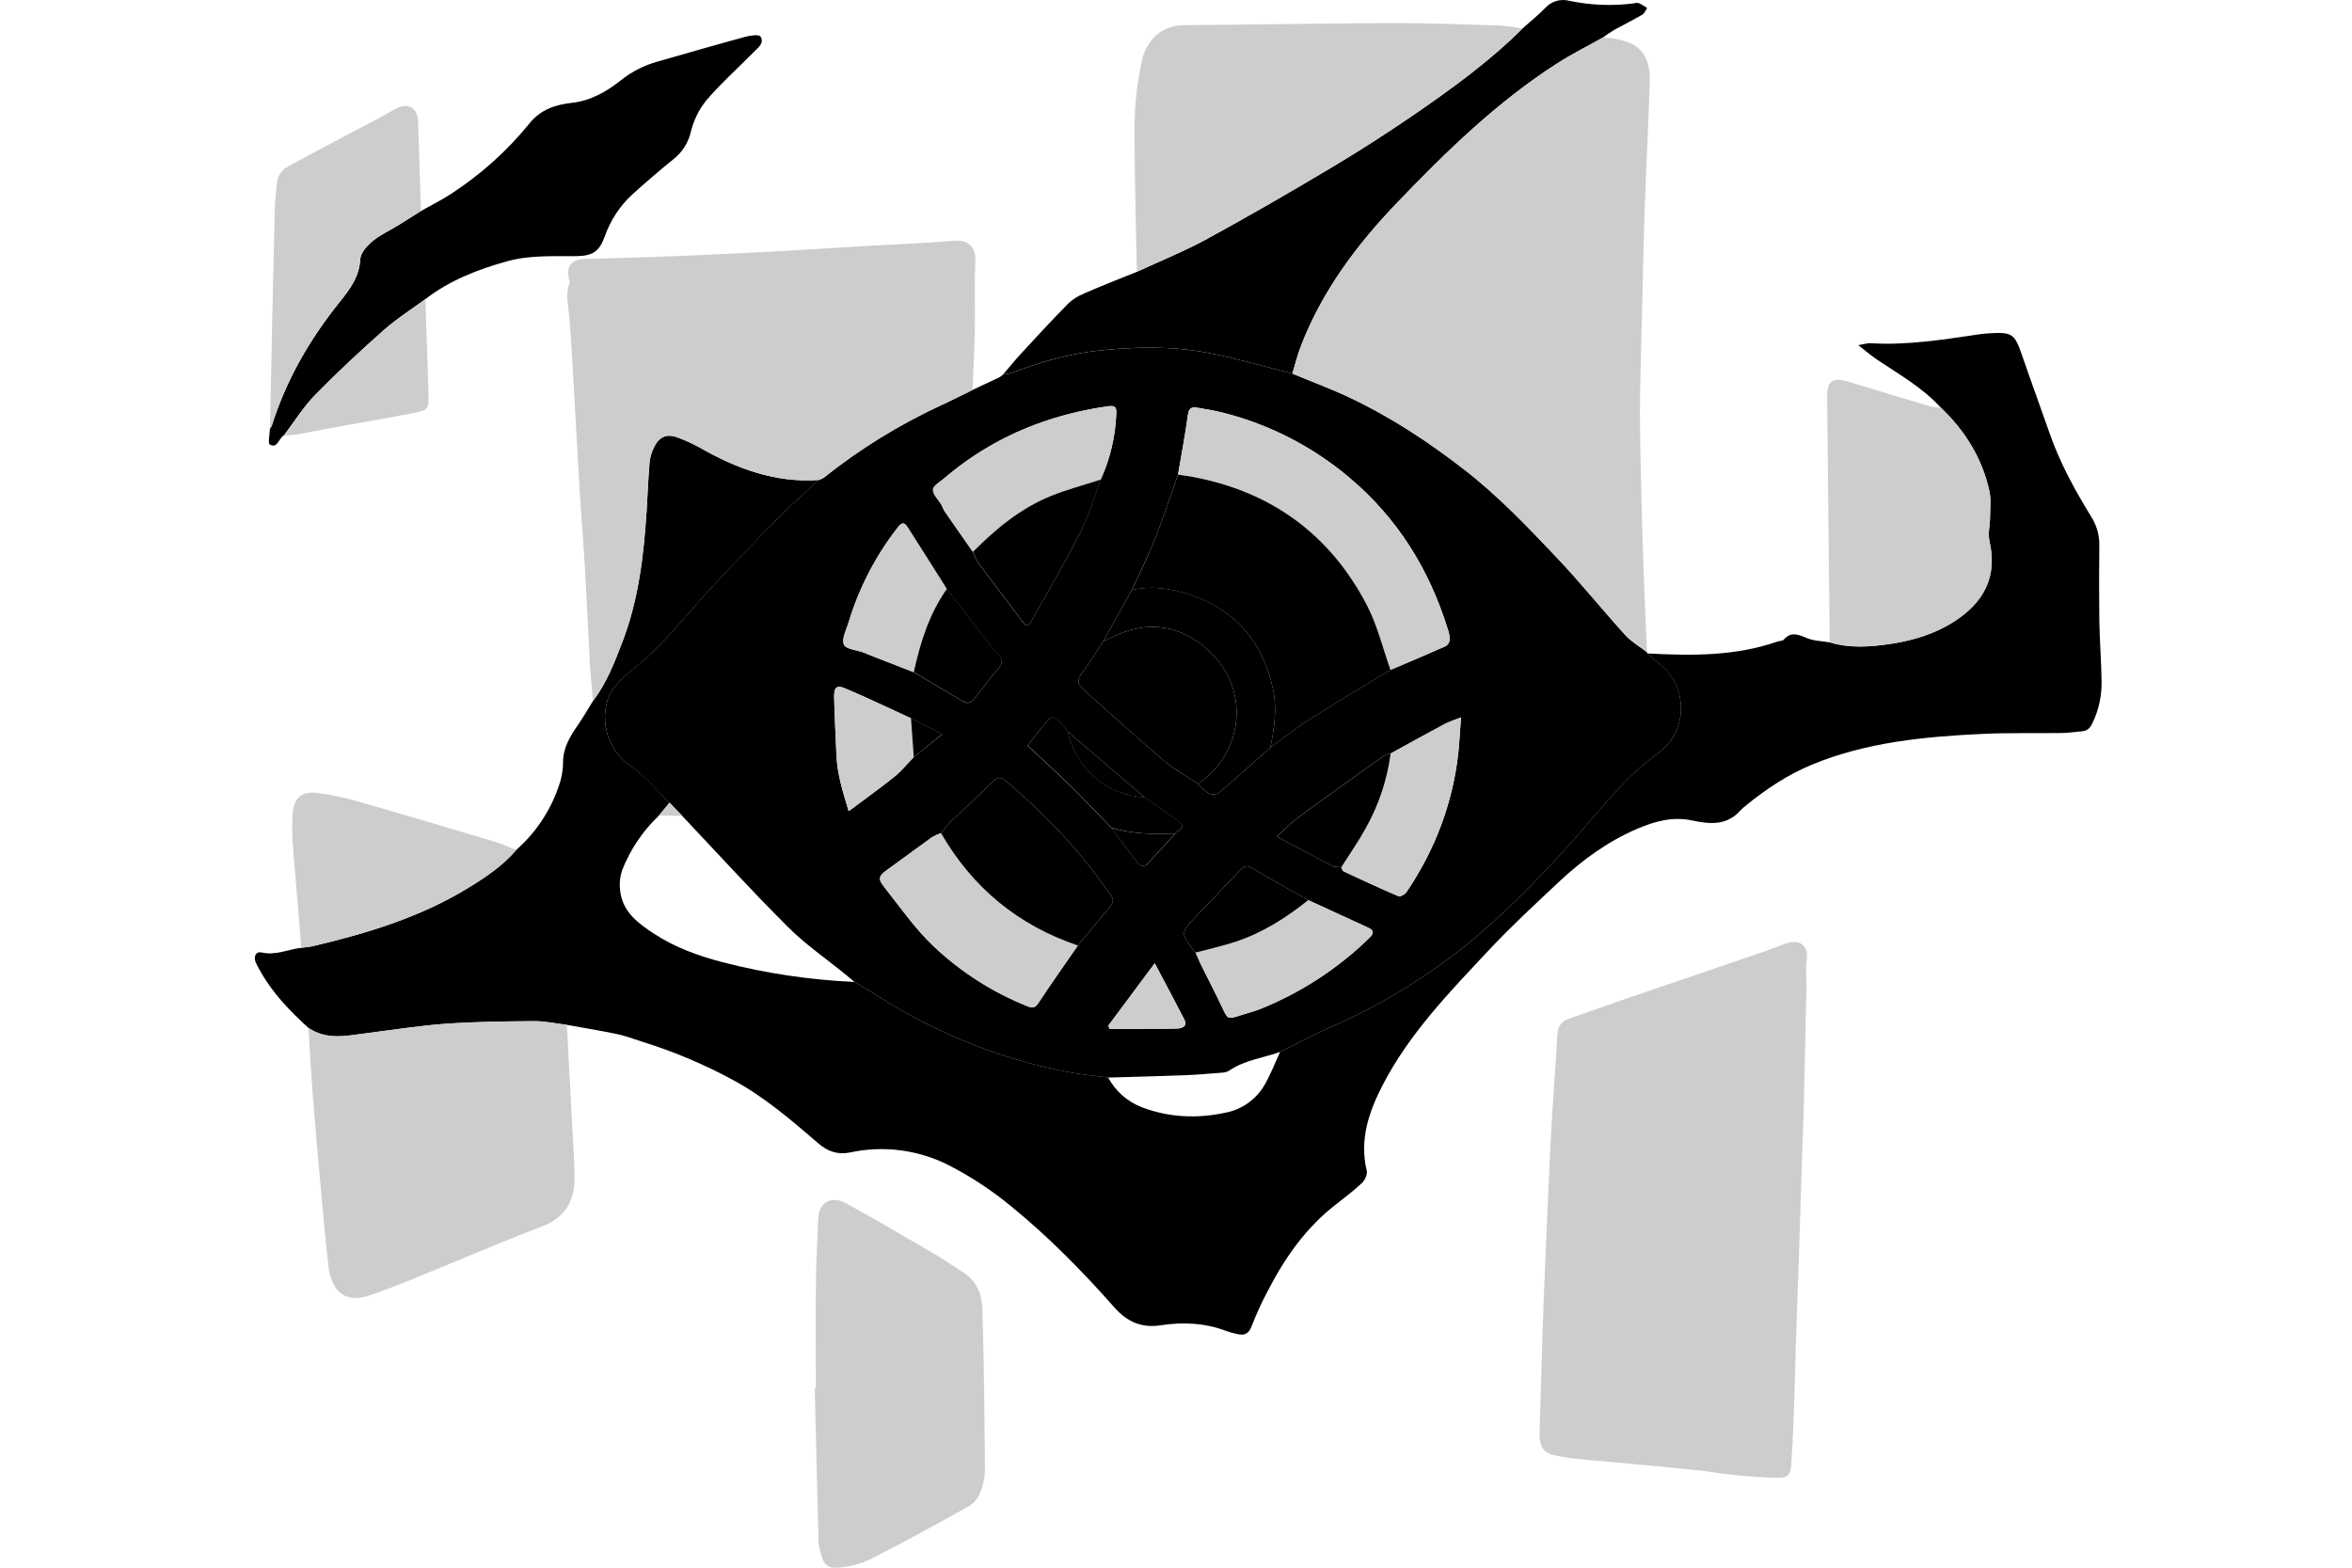<svg width="120" height="80" viewBox="0 0 120 80" fill="none" xmlns="http://www.w3.org/2000/svg">
<path d="M84.028 33.281L84.047 33.343C84.258 33.524 84.46 33.715 84.68 33.884C86.058 34.944 86.207 37.214 84.642 38.396C83.976 38.885 83.353 39.43 82.781 40.026C81.656 41.232 80.621 42.525 79.498 43.732C77.541 45.837 75.498 47.855 73.111 49.495C71.468 50.637 69.719 51.616 67.887 52.419C67.012 52.797 66.173 53.256 65.316 53.679C64.444 53.991 63.496 54.093 62.708 54.639C62.595 54.703 62.468 54.737 62.338 54.739C61.71 54.789 61.082 54.844 60.453 54.87C59.144 54.92 57.844 54.95 56.538 54.988C55.854 54.895 55.162 54.837 54.485 54.704C51.111 54.057 47.888 52.783 44.983 50.947C44.528 50.658 44.059 50.388 43.597 50.109C43.447 49.985 43.3 49.859 43.149 49.736C42.159 48.928 41.093 48.196 40.194 47.297C38.353 45.464 36.601 43.532 34.812 41.642L34.158 40.965C33.489 40.323 32.892 39.578 32.137 39.063C30.715 38.078 30.545 36.103 31.331 35.092C31.646 34.711 32.005 34.367 32.401 34.069C33.9 32.858 35.052 31.319 36.353 29.922C37.477 28.715 38.62 27.526 39.784 26.355C40.424 25.708 41.114 25.109 41.782 24.488C41.864 24.465 41.943 24.43 42.016 24.386C43.856 22.917 45.866 21.674 48.003 20.685C48.549 20.436 49.082 20.161 49.62 19.899L51.008 19.244C51.069 19.197 51.131 19.15 51.194 19.104H51.184C51.313 19.099 51.44 19.08 51.564 19.047C53.027 18.49 54.521 18.054 56.083 17.889C57.946 17.691 59.818 17.658 61.661 18.012C63.101 18.288 64.515 18.71 65.94 19.066C66.901 19.466 67.879 19.827 68.82 20.27C70.948 21.27 72.901 22.557 74.756 24.001C76.464 25.331 77.948 26.892 79.429 28.454C80.637 29.729 81.74 31.104 82.919 32.407C83.23 32.746 83.655 32.991 84.028 33.281ZM59.953 42.54L60.07 42.428C60.296 42.285 60.476 42.143 60.142 41.914C59.558 41.511 58.979 41.1 58.398 40.691L54.484 37.339C54.403 37.237 54.332 37.126 54.242 37.033C53.701 36.47 53.696 36.468 53.205 37.064C52.932 37.393 52.681 37.736 52.428 38.054C53.188 38.764 53.914 39.418 54.61 40.102C55.305 40.785 56.006 41.532 56.705 42.248C57.171 42.873 57.629 43.504 58.111 44.117C58.163 44.153 58.223 44.175 58.286 44.181C58.349 44.187 58.412 44.177 58.47 44.153C58.98 43.629 59.468 43.076 59.962 42.534L59.953 42.54ZM46.62 38.64L48.074 37.47L46.479 36.656C45.358 36.142 44.253 35.608 43.114 35.129C42.68 34.945 42.547 35.079 42.559 35.597C42.582 36.573 42.636 37.549 42.676 38.525C42.717 39.5 43.001 40.417 43.301 41.394C44.119 40.783 44.894 40.231 45.634 39.638C45.995 39.343 46.293 38.971 46.62 38.64ZM46.62 34.303C47.456 34.801 48.293 35.299 49.131 35.797C49.359 35.928 49.539 35.879 49.696 35.673C49.999 35.281 50.312 34.888 50.612 34.495C50.796 34.255 51.107 34.01 51.109 33.765C51.11 33.52 50.796 33.282 50.614 33.046C49.844 32.049 49.073 31.055 48.303 30.063C47.635 29.006 46.971 27.945 46.295 26.892C46.072 26.542 45.903 26.788 45.756 26.98C44.656 28.404 43.824 30.018 43.302 31.74C43.188 32.127 42.932 32.59 43.055 32.893C43.15 33.131 43.726 33.176 44.089 33.308C44.151 33.33 44.207 33.364 44.267 33.388L46.62 34.303ZM61.003 48.617C61.091 48.815 61.172 49.01 61.265 49.209C61.629 49.947 62.014 50.676 62.362 51.423C62.638 52.01 62.639 52.026 63.279 51.816C63.627 51.702 63.989 51.617 64.326 51.478C66.398 50.642 68.286 49.407 69.882 47.845C70.081 47.648 70.12 47.484 69.825 47.348L66.751 45.935C65.81 45.403 64.857 44.887 63.934 44.327C63.648 44.153 63.495 44.167 63.279 44.397C62.537 45.192 61.777 45.969 61.028 46.755C60.224 47.6 60.226 47.602 60.95 48.569C60.965 48.587 60.983 48.604 61.003 48.617ZM70.954 38.451C70.847 38.462 70.742 38.492 70.644 38.538C69.184 39.586 67.723 40.621 66.279 41.681C65.886 41.967 65.556 42.323 65.145 42.692C66.16 43.233 67.076 43.725 67.993 44.2C68.117 44.264 68.286 44.239 68.434 44.256C68.475 44.329 68.498 44.443 68.565 44.472C69.489 44.904 70.416 45.334 71.354 45.735C71.443 45.773 71.667 45.65 71.747 45.542C72.028 45.131 72.289 44.703 72.532 44.267C73.466 42.596 74.082 40.768 74.348 38.873C74.449 38.158 74.479 37.432 74.542 36.616C74.273 36.704 74.008 36.807 73.75 36.924C72.807 37.426 71.882 37.941 70.953 38.451H70.954ZM56.159 24.47C56.644 23.407 56.914 22.258 56.955 21.09C56.965 20.796 56.914 20.681 56.545 20.732C55.261 20.906 54 21.223 52.787 21.679C51.103 22.314 49.542 23.238 48.176 24.409C47.964 24.591 47.61 24.783 47.602 24.982C47.59 25.23 47.873 25.489 48.024 25.747C48.089 25.86 48.126 25.991 48.199 26.097C48.675 26.788 49.156 27.476 49.639 28.163C49.714 28.365 49.808 28.558 49.92 28.741C50.631 29.7 51.36 30.645 52.076 31.6C52.394 32.023 52.422 32.043 52.68 31.59C53.515 30.115 54.368 28.648 55.132 27.137C55.554 26.287 55.824 25.361 56.163 24.47H56.159ZM48.011 42.515C47.85 42.57 47.695 42.641 47.548 42.726C46.775 43.28 46.013 43.853 45.239 44.408C44.864 44.67 44.782 44.84 45.072 45.209C45.9 46.257 46.676 47.38 47.64 48.295C49.018 49.596 50.627 50.626 52.385 51.334C52.639 51.437 52.787 51.476 52.972 51.195C53.627 50.201 54.316 49.23 54.993 48.251C55.448 47.7 55.896 47.145 56.36 46.604C56.913 45.961 56.919 45.968 56.376 45.274C56.322 45.206 56.278 45.13 56.227 45.059C54.822 43.109 53.141 41.419 51.328 39.853C51.035 39.599 50.864 39.684 50.623 39.919C49.913 40.618 49.182 41.288 48.458 41.978C48.299 42.149 48.15 42.328 48.011 42.515ZM56.296 32.714C55.936 33.257 55.601 33.82 55.207 34.337C54.936 34.694 54.972 34.926 55.296 35.209C56.671 36.413 58.015 37.652 59.406 38.836C59.93 39.283 60.552 39.616 61.128 39.999C61.314 40.171 61.479 40.386 61.695 40.5C61.778 40.531 61.867 40.543 61.956 40.534C62.044 40.525 62.129 40.495 62.204 40.447C63.087 39.694 63.947 38.914 64.814 38.142C65.477 37.663 66.123 37.148 66.808 36.711C68.173 35.846 69.565 35.024 70.945 34.184C71.884 33.783 72.824 33.389 73.755 32.974C73.813 32.938 73.862 32.889 73.899 32.832C73.935 32.774 73.958 32.709 73.966 32.641C73.961 32.447 73.924 32.255 73.856 32.073C72.913 29.037 71.3 26.441 68.852 24.377C66.988 22.8 64.79 21.667 62.424 21.065C61.987 20.952 61.536 20.88 61.089 20.803C60.833 20.761 60.658 20.795 60.611 21.149C60.472 22.174 60.277 23.193 60.104 24.215C59.711 25.333 59.337 26.463 58.901 27.566C58.559 28.428 58.135 29.256 57.747 30.099C57.264 30.972 56.781 31.844 56.296 32.714ZM58.915 49.156L56.542 52.345C56.566 52.398 56.591 52.451 56.614 52.505C57.083 52.505 57.552 52.505 58.021 52.505C58.695 52.505 59.369 52.505 60.044 52.487C60.436 52.474 60.567 52.299 60.418 52.012C59.947 51.091 59.457 50.18 58.916 49.156H58.915Z" fill="black"/>
<path d="M41.781 24.495C41.113 25.116 40.423 25.714 39.782 26.361C38.622 27.534 37.479 28.723 36.352 29.929C35.05 31.328 33.898 32.864 32.399 34.075C32.004 34.374 31.645 34.717 31.329 35.098C30.544 36.109 30.715 38.085 32.144 39.062C32.898 39.576 33.495 40.322 34.164 40.963L33.614 41.625C32.794 42.402 32.156 43.35 31.744 44.403C31.627 44.75 31.593 45.12 31.645 45.483C31.776 46.544 32.561 47.122 33.371 47.649C34.434 48.349 35.625 48.775 36.847 49.097C39.055 49.669 41.318 50.008 43.597 50.108C44.059 50.387 44.528 50.657 44.983 50.946C47.888 52.782 51.111 54.056 54.485 54.702C55.162 54.833 55.853 54.893 56.538 54.986C56.911 55.681 57.52 56.219 58.255 56.502C59.661 57.038 61.099 57.089 62.544 56.777C62.951 56.696 63.337 56.53 63.675 56.289C64.013 56.049 64.297 55.741 64.508 55.383C64.824 54.844 65.046 54.25 65.311 53.681C66.167 53.258 67.007 52.798 67.881 52.421C69.713 51.617 71.463 50.638 73.106 49.496C75.493 47.862 77.535 45.843 79.493 43.733C80.616 42.526 81.65 41.233 82.775 40.027C83.348 39.431 83.971 38.886 84.637 38.398C86.208 37.219 86.053 34.945 84.675 33.886C84.455 33.717 84.252 33.526 84.041 33.345C86.288 33.465 88.527 33.493 90.694 32.736C90.796 32.7 90.943 32.713 91.002 32.647C91.383 32.205 91.759 32.385 92.197 32.564C92.548 32.711 92.961 32.712 93.346 32.779C94.393 33.095 95.441 33.011 96.5 32.85C97.647 32.674 98.74 32.339 99.722 31.701C101.223 30.728 101.922 29.419 101.498 27.598C101.413 27.232 101.524 26.822 101.528 26.433C101.528 25.982 101.592 25.517 101.499 25.08C101.138 23.396 100.262 21.993 99.024 20.807C98.09 19.776 96.885 19.104 95.751 18.339C95.471 18.152 95.215 17.927 94.812 17.614C95.129 17.56 95.285 17.505 95.435 17.514C97.321 17.632 99.17 17.324 101.021 17.055C101.172 17.032 101.325 17.019 101.477 17.01C102.674 16.938 102.786 17.028 103.171 18.144C103.622 19.462 104.103 20.764 104.562 22.082C105.085 23.593 105.847 24.989 106.68 26.343C106.965 26.782 107.114 27.296 107.108 27.819C107.093 29.107 107.093 30.394 107.108 31.68C107.128 32.728 107.21 33.776 107.224 34.813C107.231 35.533 107.073 36.246 106.76 36.895C106.642 37.143 106.519 37.288 106.247 37.316C105.9 37.343 105.554 37.401 105.207 37.406C103.855 37.426 102.501 37.386 101.148 37.451C98.185 37.592 95.239 37.87 92.457 39.016C91.221 39.525 90.115 40.261 89.08 41.103C88.977 41.183 88.881 41.271 88.792 41.365C88.089 42.151 87.209 42.056 86.314 41.866C85.327 41.655 84.394 41.922 83.523 42.297C82.033 42.937 80.724 43.889 79.542 44.997C78.338 46.129 77.119 47.251 75.99 48.456C73.984 50.599 71.922 52.713 70.554 55.353C69.844 56.723 69.347 58.156 69.733 59.751C69.776 59.932 69.637 60.228 69.487 60.368C69.061 60.769 68.59 61.125 68.127 61.487C66.601 62.678 65.527 64.225 64.656 65.928C64.359 66.485 64.097 67.06 63.871 67.65C63.729 68.043 63.52 68.166 63.144 68.081C62.952 68.042 62.763 67.99 62.578 67.925C61.49 67.509 60.363 67.456 59.23 67.629C58.251 67.778 57.518 67.465 56.864 66.727C55.232 64.881 53.511 63.121 51.592 61.561C50.602 60.743 49.526 60.035 48.382 59.45C46.836 58.671 45.069 58.445 43.377 58.809C42.743 58.941 42.236 58.762 41.757 58.351C40.37 57.158 38.988 55.961 37.36 55.091C35.885 54.295 34.336 53.645 32.734 53.149C32.318 53.018 31.909 52.858 31.486 52.77C30.635 52.592 29.784 52.455 28.923 52.3C28.365 52.233 27.808 52.108 27.252 52.112C25.754 52.122 24.253 52.139 22.759 52.243C21.4 52.34 20.05 52.556 18.701 52.727C17.69 52.858 16.672 53.098 15.735 52.453C14.787 51.589 13.902 50.678 13.273 49.541C13.181 49.393 13.101 49.238 13.034 49.078C12.93 48.79 13.074 48.54 13.345 48.604C14.059 48.77 14.698 48.45 15.372 48.366C15.566 48.34 15.765 48.329 15.954 48.285C18.728 47.63 21.444 46.809 23.899 45.304C24.785 44.76 25.654 44.18 26.338 43.374C27.418 42.424 28.205 41.185 28.607 39.803C28.689 39.494 28.729 39.176 28.728 38.856C28.742 38.12 29.107 37.546 29.507 36.967C29.775 36.575 30.008 36.167 30.257 35.766C30.948 34.857 31.35 33.808 31.755 32.754C32.584 30.596 32.843 28.338 32.991 26.058C33.043 25.232 33.069 24.406 33.143 23.583C33.173 23.302 33.256 23.03 33.389 22.781C33.674 22.236 34.067 22.111 34.645 22.35C34.99 22.48 35.326 22.634 35.651 22.809C37.551 23.902 39.54 24.651 41.781 24.495ZM55.307 14.982C55.011 15.098 54.739 15.268 54.506 15.484C53.701 16.303 52.922 17.148 52.143 17.991C51.812 18.351 51.502 18.731 51.183 19.102C51.311 19.097 51.439 19.077 51.563 19.044C53.025 18.487 54.519 18.051 56.081 17.886C57.945 17.688 59.817 17.656 61.659 18.009C63.099 18.286 64.514 18.707 65.938 19.064C66.077 18.608 66.19 18.147 66.359 17.698C67.444 14.862 69.227 12.484 71.307 10.319C73.794 7.725 76.37 5.219 79.412 3.259C80.172 2.769 80.983 2.363 81.779 1.918C81.965 1.777 82.159 1.646 82.359 1.525C82.83 1.263 83.319 1.024 83.786 0.751C83.899 0.686 83.956 0.527 84.039 0.411C83.906 0.318 83.768 0.235 83.624 0.162C83.537 0.143 83.447 0.146 83.362 0.171C82.265 0.313 81.151 0.269 80.069 0.041C79.849 -0.017 79.616 -0.013 79.398 0.052C79.18 0.118 78.984 0.243 78.833 0.413C78.47 0.781 78.066 1.107 77.68 1.452C75.98 3.147 74.046 4.543 72.076 5.897C70.716 6.827 69.327 7.721 67.911 8.565C65.826 9.808 63.721 11.026 61.592 12.189C60.435 12.82 59.203 13.315 58.005 13.872C57.104 14.233 56.199 14.59 55.307 14.976V14.982ZM20.332 11.489C19.889 11.762 19.402 11.979 19.008 12.307C18.725 12.541 18.395 12.911 18.38 13.234C18.335 14.139 17.827 14.791 17.323 15.421C15.796 17.32 14.606 19.387 13.87 21.715C13.844 21.772 13.811 21.826 13.772 21.875C13.764 22.158 13.658 22.635 13.772 22.692C14.174 22.9 14.22 22.35 14.49 22.215C15.013 21.526 15.473 20.774 16.073 20.161C17.189 19.016 18.368 17.92 19.57 16.855C20.225 16.27 20.985 15.793 21.699 15.267C22.943 14.308 24.373 13.75 25.869 13.334C27.02 13.014 28.199 13.082 29.372 13.072C30.229 13.064 30.573 12.85 30.854 12.067C31.142 11.241 31.631 10.5 32.276 9.91C32.95 9.296 33.647 8.704 34.355 8.127C34.8 7.78 35.114 7.291 35.244 6.742C35.384 6.153 35.652 5.602 36.03 5.13C36.775 4.256 37.64 3.487 38.447 2.665C38.667 2.442 39.017 2.202 38.799 1.862C38.727 1.748 38.287 1.807 38.038 1.875C36.53 2.285 35.027 2.72 33.526 3.149C32.856 3.338 32.229 3.658 31.684 4.092C30.95 4.675 30.142 5.14 29.173 5.249C28.331 5.34 27.574 5.596 27.01 6.303C25.883 7.689 24.547 8.892 23.052 9.868C22.55 10.203 22.004 10.469 21.48 10.767C21.094 11.005 20.714 11.254 20.332 11.489Z" fill="black"/>
<path d="M15.953 48.285C15.763 48.329 15.56 48.34 15.371 48.366C15.307 47.569 15.241 46.77 15.18 45.972C15.099 44.982 15.001 43.992 14.935 43C14.898 42.501 14.898 41.999 14.935 41.499C14.997 40.74 15.37 40.38 16.137 40.459C16.886 40.55 17.625 40.705 18.346 40.924C20.654 41.579 22.951 42.269 25.251 42.957C25.622 43.068 25.98 43.235 26.343 43.375C25.654 44.18 24.783 44.761 23.898 45.304C21.443 46.809 18.727 47.629 15.953 48.285ZM28.923 52.297C28.366 52.23 27.809 52.104 27.253 52.108C25.755 52.118 24.254 52.136 22.76 52.239C21.401 52.336 20.051 52.552 18.701 52.724C17.69 52.855 16.673 53.094 15.736 52.45C15.81 53.615 15.874 54.782 15.965 55.947C16.085 57.479 16.216 59.011 16.358 60.541C16.488 61.92 16.593 63.301 16.767 64.675C16.918 65.863 17.58 66.524 18.824 66.115C19.61 65.853 20.368 65.551 21.129 65.243C23.298 64.362 25.45 63.428 27.636 62.595C28.868 62.126 29.331 61.254 29.314 60.034C29.302 59.211 29.243 58.387 29.2 57.563C29.109 55.808 29.017 54.053 28.923 52.297ZM42.017 24.387C43.857 22.917 45.867 21.674 48.003 20.685C48.549 20.436 49.082 20.161 49.62 19.899C49.661 18.881 49.719 17.861 49.737 16.841C49.759 15.686 49.706 14.528 49.761 13.376C49.798 12.59 49.407 12.229 48.688 12.286C47.22 12.404 45.747 12.464 44.276 12.548C42.826 12.633 41.378 12.727 39.927 12.81C38.086 12.907 36.244 12.999 34.402 13.072C32.883 13.135 31.361 13.169 29.841 13.216C29.776 13.215 29.711 13.217 29.646 13.224C29.104 13.321 28.901 13.636 29.02 14.188C29.039 14.273 29.087 14.373 29.059 14.441C28.833 15.02 28.998 15.589 29.046 16.171C29.164 17.611 29.235 19.069 29.319 20.519C29.409 22.055 29.488 23.593 29.581 25.129C29.657 26.363 29.764 27.593 29.835 28.826C29.936 30.58 30.011 32.337 30.11 34.09C30.141 34.652 30.206 35.211 30.258 35.772C30.949 34.863 31.351 33.814 31.756 32.76C32.584 30.601 32.844 28.343 32.992 26.063C33.044 25.238 33.07 24.411 33.143 23.589C33.173 23.308 33.257 23.035 33.39 22.786C33.675 22.241 34.068 22.117 34.645 22.355C34.991 22.486 35.327 22.64 35.652 22.815C37.552 23.906 39.541 24.655 41.781 24.493C41.863 24.468 41.941 24.432 42.014 24.387H42.017ZM16.839 21.851C18.28 21.589 19.72 21.341 21.16 21.065C21.815 20.941 21.882 20.848 21.865 20.203C21.82 18.557 21.757 16.912 21.701 15.266C20.987 15.79 20.232 16.269 19.572 16.854C18.367 17.921 17.189 19.017 16.068 20.165C15.468 20.78 15.009 21.53 14.485 22.219C14.721 22.202 14.959 22.205 15.19 22.165C15.741 22.07 16.288 21.951 16.839 21.851ZM18.377 13.232C18.392 12.908 18.722 12.539 19.005 12.304C19.398 11.977 19.886 11.76 20.329 11.487C20.714 11.251 21.093 11.005 21.476 10.764C21.429 9.245 21.379 7.731 21.334 6.204C21.311 5.497 20.811 5.212 20.185 5.549C19.915 5.689 19.661 5.855 19.39 5.997C17.819 6.83 16.236 7.647 14.676 8.504C14.549 8.576 14.436 8.673 14.347 8.79C14.257 8.906 14.191 9.039 14.152 9.181C14.06 9.847 14.012 10.518 14.008 11.19C13.955 13.251 13.915 15.317 13.866 17.384C13.866 17.449 13.866 17.515 13.866 17.58C13.833 19.013 13.801 20.445 13.771 21.876C13.81 21.825 13.843 21.769 13.87 21.711C14.605 19.387 15.796 17.321 17.32 15.421C17.824 14.792 18.332 14.139 18.377 13.232ZM72.076 5.897C74.04 4.548 75.976 3.147 77.68 1.457C77.319 1.387 76.954 1.336 76.588 1.307C74.786 1.249 72.983 1.176 71.18 1.176C67.593 1.188 64.004 1.26 60.416 1.283C59.228 1.29 58.499 2.104 58.278 3.026C57.998 4.273 57.867 5.547 57.885 6.825C57.885 9.173 57.96 11.52 58.003 13.868C59.201 13.312 60.433 12.82 61.59 12.185C63.721 11.022 65.824 9.804 67.909 8.561C69.326 7.716 70.715 6.822 72.076 5.897ZM82.919 32.403C83.232 32.748 83.657 32.991 84.03 33.281C83.996 32.524 83.961 31.767 83.932 31.009C83.886 29.815 83.833 28.622 83.801 27.428C83.749 25.34 83.683 23.252 83.67 21.163C83.67 19.425 83.737 17.686 83.778 15.947C83.818 14.23 83.851 12.513 83.909 10.796C83.983 8.604 84.104 6.413 84.17 4.222C84.211 2.768 83.666 2.167 82.234 1.95C82.083 1.928 81.93 1.928 81.777 1.918C80.991 2.364 80.17 2.77 79.41 3.26C76.368 5.224 73.794 7.726 71.305 10.319C69.225 12.484 67.442 14.862 66.357 17.698C66.188 18.142 66.075 18.615 65.936 19.064C66.897 19.463 67.876 19.825 68.817 20.267C70.945 21.268 72.898 22.554 74.752 23.999C76.461 25.328 77.944 26.889 79.425 28.452C80.634 29.725 81.74 31.1 82.919 32.403ZM101.505 27.597C101.42 27.231 101.531 26.821 101.535 26.432C101.535 25.98 101.599 25.515 101.506 25.079C101.145 23.395 100.269 21.992 99.032 20.806C98.838 20.797 98.645 20.771 98.456 20.73C97.086 20.324 95.718 19.911 94.352 19.492C93.49 19.23 93.212 19.421 93.221 20.299C93.263 24.459 93.306 28.618 93.352 32.778C94.399 33.093 95.447 33.01 96.506 32.849C97.653 32.673 98.746 32.338 99.728 31.7C101.227 30.727 101.927 29.419 101.502 27.597H101.505ZM91.03 48.174C90.226 48.498 89.4 48.767 88.579 49.048C86.673 49.703 84.763 50.346 82.857 51C81.941 51.317 81.015 51.647 80.093 51.968C79.711 52.099 79.482 52.327 79.458 52.768C79.391 54.023 79.294 55.276 79.215 56.531C79.167 57.289 79.123 58.046 79.084 58.804C78.996 60.8 78.909 62.797 78.822 64.793C78.773 65.965 78.729 67.138 78.691 68.31C78.64 69.882 78.612 71.442 78.548 73.006C78.502 74.086 78.904 74.211 79.746 74.351C80.619 74.496 81.51 74.538 82.392 74.623C83.814 74.754 85.237 74.885 86.658 75.034C87.259 75.097 87.855 75.213 88.457 75.269C89.213 75.338 89.971 75.4 90.729 75.416C91.186 75.429 91.356 75.239 91.384 74.791C91.43 74.077 91.478 73.362 91.504 72.647C91.556 71.192 91.593 69.735 91.635 68.279C91.674 67.041 91.722 65.804 91.766 64.565C91.812 63.196 91.854 61.827 91.897 60.459C91.939 59.149 91.99 57.851 92.028 56.548C92.079 54.569 92.118 52.589 92.159 50.608H92.169C92.169 50.062 92.112 49.51 92.182 48.974C92.286 48.223 91.771 47.875 91.029 48.174H91.03ZM49.166 64.947C48.658 64.621 48.162 64.275 47.641 63.97C46.165 63.107 44.689 62.242 43.189 61.415C42.534 61.051 41.802 61.22 41.748 62.163C41.691 63.313 41.641 64.464 41.628 65.615C41.608 67.361 41.628 69.105 41.628 70.854H41.568C41.631 73.445 41.695 76.035 41.76 78.626C41.775 78.841 41.814 79.054 41.876 79.261C42.021 79.848 42.229 80.059 42.826 79.993C43.364 79.95 43.891 79.811 44.38 79.583C46.101 78.706 47.797 77.778 49.487 76.833C49.733 76.666 49.92 76.424 50.02 76.144C50.167 75.783 50.246 75.397 50.252 75.007C50.23 72.263 50.204 69.519 50.121 66.777C50.105 66.059 49.833 65.377 49.166 64.947ZM33.614 41.618L34.812 41.634L34.157 40.957L33.614 41.618Z" fill="#CDCDCD"/>
<path d="M61.128 39.999C63.45 38.451 63.936 34.975 61.363 32.937C59.961 31.826 58.352 31.695 56.709 32.529C56.578 32.598 56.435 32.651 56.296 32.713L57.747 30.104C58.753 29.88 59.733 30.019 60.692 30.338C63.02 31.112 64.404 32.726 64.938 35.111C65.168 36.14 65.022 37.138 64.814 38.142C63.947 38.913 63.087 39.694 62.204 40.447C62.129 40.495 62.044 40.524 61.956 40.533C61.867 40.542 61.778 40.531 61.695 40.499C61.479 40.385 61.315 40.17 61.128 39.999ZM59.959 42.533L60.075 42.42C60.301 42.278 60.481 42.136 60.147 41.907C59.563 41.504 58.984 41.092 58.403 40.684C57.471 40.639 56.581 40.286 55.872 39.679C55.163 39.072 54.677 38.246 54.489 37.332C54.408 37.23 54.337 37.119 54.247 37.026C53.706 36.463 53.701 36.461 53.21 37.057C52.938 37.386 52.686 37.729 52.434 38.047C53.193 38.757 53.92 39.411 54.615 40.094C55.31 40.778 56.011 41.525 56.71 42.241C57.768 42.557 58.859 42.588 59.959 42.533Z" fill="black"/>
<path d="M70.944 34.187C70.543 33.069 70.266 31.887 69.72 30.846C67.84 27.259 64.86 25.094 60.871 24.339C60.617 24.291 60.359 24.261 60.103 24.223C60.276 23.201 60.471 22.182 60.609 21.157C60.657 20.803 60.832 20.764 61.087 20.811C61.535 20.883 61.986 20.955 62.423 21.073C64.789 21.675 66.987 22.808 68.85 24.385C71.299 26.451 72.909 29.045 73.855 32.081C73.922 32.263 73.96 32.455 73.965 32.65C73.957 32.717 73.934 32.782 73.897 32.84C73.861 32.898 73.812 32.946 73.754 32.982C72.823 33.389 71.883 33.784 70.944 34.187ZM47.547 42.727C46.773 43.281 46.011 43.853 45.238 44.408C44.863 44.67 44.781 44.84 45.071 45.21C45.899 46.258 46.675 47.38 47.639 48.295C49.017 49.596 50.626 50.627 52.384 51.334C52.638 51.437 52.786 51.477 52.971 51.195C53.625 50.201 54.315 49.23 54.992 48.251C51.947 47.213 49.619 45.301 48.01 42.516C47.849 42.57 47.694 42.641 47.547 42.727ZM53.57 25.324C54.408 24.981 55.294 24.752 56.158 24.47C56.642 23.407 56.913 22.258 56.954 21.09C56.964 20.797 56.913 20.681 56.544 20.732C55.26 20.906 53.999 21.224 52.786 21.679C51.102 22.314 49.541 23.238 48.175 24.409C47.962 24.591 47.609 24.783 47.601 24.983C47.589 25.23 47.872 25.489 48.023 25.747C48.088 25.86 48.125 25.991 48.198 26.097C48.673 26.788 49.155 27.476 49.638 28.164C50.792 26.995 52.044 25.953 53.574 25.324H53.57ZM69.675 42.267C69.301 42.952 68.848 43.595 68.43 44.256C68.471 44.33 68.494 44.444 68.561 44.472C69.486 44.904 70.413 45.334 71.35 45.735C71.439 45.773 71.663 45.65 71.743 45.542C72.024 45.131 72.285 44.703 72.528 44.267C73.462 42.597 74.078 40.768 74.345 38.873C74.445 38.158 74.475 37.433 74.538 36.617C74.269 36.704 74.004 36.807 73.746 36.924C72.814 37.426 71.888 37.941 70.96 38.452C70.781 39.794 70.347 41.089 69.679 42.267H69.675ZM63.061 48.057C62.386 48.282 61.69 48.433 61.002 48.618C61.09 48.815 61.171 49.011 61.264 49.21C61.628 49.947 62.013 50.676 62.361 51.423C62.636 52.01 62.638 52.027 63.278 51.816C63.626 51.702 63.988 51.617 64.325 51.478C66.397 50.642 68.284 49.408 69.881 47.845C70.08 47.648 70.119 47.485 69.823 47.349L66.75 45.935C65.635 46.835 64.431 47.601 63.061 48.057ZM48.304 30.058C47.636 29.001 46.972 27.94 46.297 26.887C46.073 26.537 45.904 26.783 45.757 26.974C44.657 28.399 43.826 30.013 43.304 31.735C43.19 32.122 42.933 32.585 43.056 32.888C43.152 33.126 43.728 33.171 44.091 33.303C44.152 33.325 44.208 33.359 44.269 33.383L46.618 34.3C46.949 32.794 47.401 31.336 48.304 30.058ZM46.478 36.652C45.357 36.139 44.252 35.604 43.112 35.125C42.679 34.941 42.546 35.075 42.557 35.594C42.581 36.569 42.635 37.545 42.675 38.521C42.716 39.497 43 40.413 43.3 41.391C44.118 40.779 44.893 40.227 45.633 39.634C45.996 39.343 46.288 38.971 46.619 38.636L46.478 36.652ZM56.543 52.345C56.566 52.399 56.591 52.451 56.615 52.505C57.083 52.505 57.552 52.505 58.021 52.505C58.695 52.505 59.37 52.505 60.044 52.488C60.437 52.475 60.568 52.299 60.418 52.012C59.946 51.096 59.456 50.179 58.915 49.157L56.543 52.345Z" fill="#CDCDCD"/>
<path d="M61.128 39.999C60.552 39.615 59.93 39.283 59.406 38.836C58.016 37.657 56.671 36.413 55.296 35.208C54.973 34.925 54.936 34.694 55.207 34.337C55.6 33.82 55.937 33.257 56.297 32.713C56.435 32.652 56.575 32.598 56.709 32.53C58.347 31.696 59.961 31.827 61.364 32.937C63.934 34.972 63.451 38.451 61.128 39.999ZM54.484 37.339C54.672 38.253 55.158 39.079 55.867 39.686C56.576 40.293 57.466 40.646 58.398 40.691L54.484 37.339Z" fill="black"/>
<path d="M70.945 34.187C69.565 35.026 68.173 35.849 66.808 36.713C66.118 37.151 65.477 37.666 64.813 38.145C65.022 37.142 65.168 36.144 64.938 35.114C64.404 32.729 63.02 31.116 60.692 30.342C59.733 30.022 58.752 29.883 57.747 30.107C58.14 29.264 58.559 28.436 58.9 27.574C59.336 26.471 59.706 25.341 60.104 24.223C60.366 24.261 60.618 24.291 60.872 24.339C64.861 25.094 67.841 27.259 69.721 30.846C70.267 31.884 70.544 33.066 70.945 34.187ZM54.993 48.251C55.448 47.701 55.895 47.145 56.36 46.604C56.913 45.961 56.919 45.968 56.376 45.274C56.322 45.206 56.278 45.13 56.227 45.059C54.822 43.109 53.141 41.419 51.328 39.853C51.035 39.599 50.864 39.684 50.623 39.92C49.913 40.618 49.182 41.288 48.458 41.978C48.299 42.149 48.149 42.328 48.011 42.515C49.618 45.304 51.946 47.216 54.993 48.251ZM49.923 28.736C50.634 29.695 51.364 30.64 52.08 31.595C52.398 32.018 52.426 32.038 52.684 31.585C53.519 30.11 54.371 28.643 55.136 27.131C55.563 26.287 55.83 25.361 56.169 24.47C55.305 24.752 54.42 24.981 53.582 25.324C52.051 25.953 50.799 26.995 49.643 28.158C49.718 28.36 49.812 28.553 49.923 28.736ZM70.649 38.538C69.189 39.586 67.728 40.622 66.284 41.681C65.891 41.967 65.561 42.323 65.15 42.692C66.159 43.233 67.076 43.726 67.993 44.2C68.117 44.264 68.286 44.239 68.434 44.256C68.852 43.595 69.305 42.946 69.679 42.267C70.344 41.088 70.776 39.793 70.952 38.451C70.845 38.463 70.74 38.492 70.643 38.538H70.649ZM49.136 35.787C49.364 35.918 49.544 35.87 49.701 35.664C50.005 35.271 50.318 34.879 50.617 34.486C50.801 34.246 51.112 34.001 51.114 33.756C51.115 33.511 50.801 33.273 50.619 33.037C49.849 32.04 49.078 31.045 48.308 30.053C47.404 31.332 46.953 32.789 46.621 34.296C47.456 34.796 48.292 35.295 49.13 35.793L49.136 35.787ZM63.934 44.328C63.648 44.154 63.495 44.168 63.279 44.399C62.536 45.194 61.777 45.971 61.028 46.756C60.224 47.601 60.225 47.604 60.95 48.57C60.964 48.586 60.981 48.6 60.999 48.612C61.687 48.428 62.383 48.277 63.058 48.052C64.428 47.596 65.63 46.83 66.751 45.931C65.814 45.405 64.861 44.893 63.934 44.328ZM58.103 44.117C58.155 44.153 58.215 44.175 58.278 44.181C58.341 44.187 58.404 44.178 58.462 44.153C58.972 43.629 59.459 43.076 59.954 42.534C58.855 42.589 57.764 42.557 56.697 42.248C57.167 42.873 57.625 43.504 58.107 44.117H58.103ZM48.073 37.461L46.478 36.647L46.62 38.64L48.073 37.461Z" fill="black"/>
</svg>
